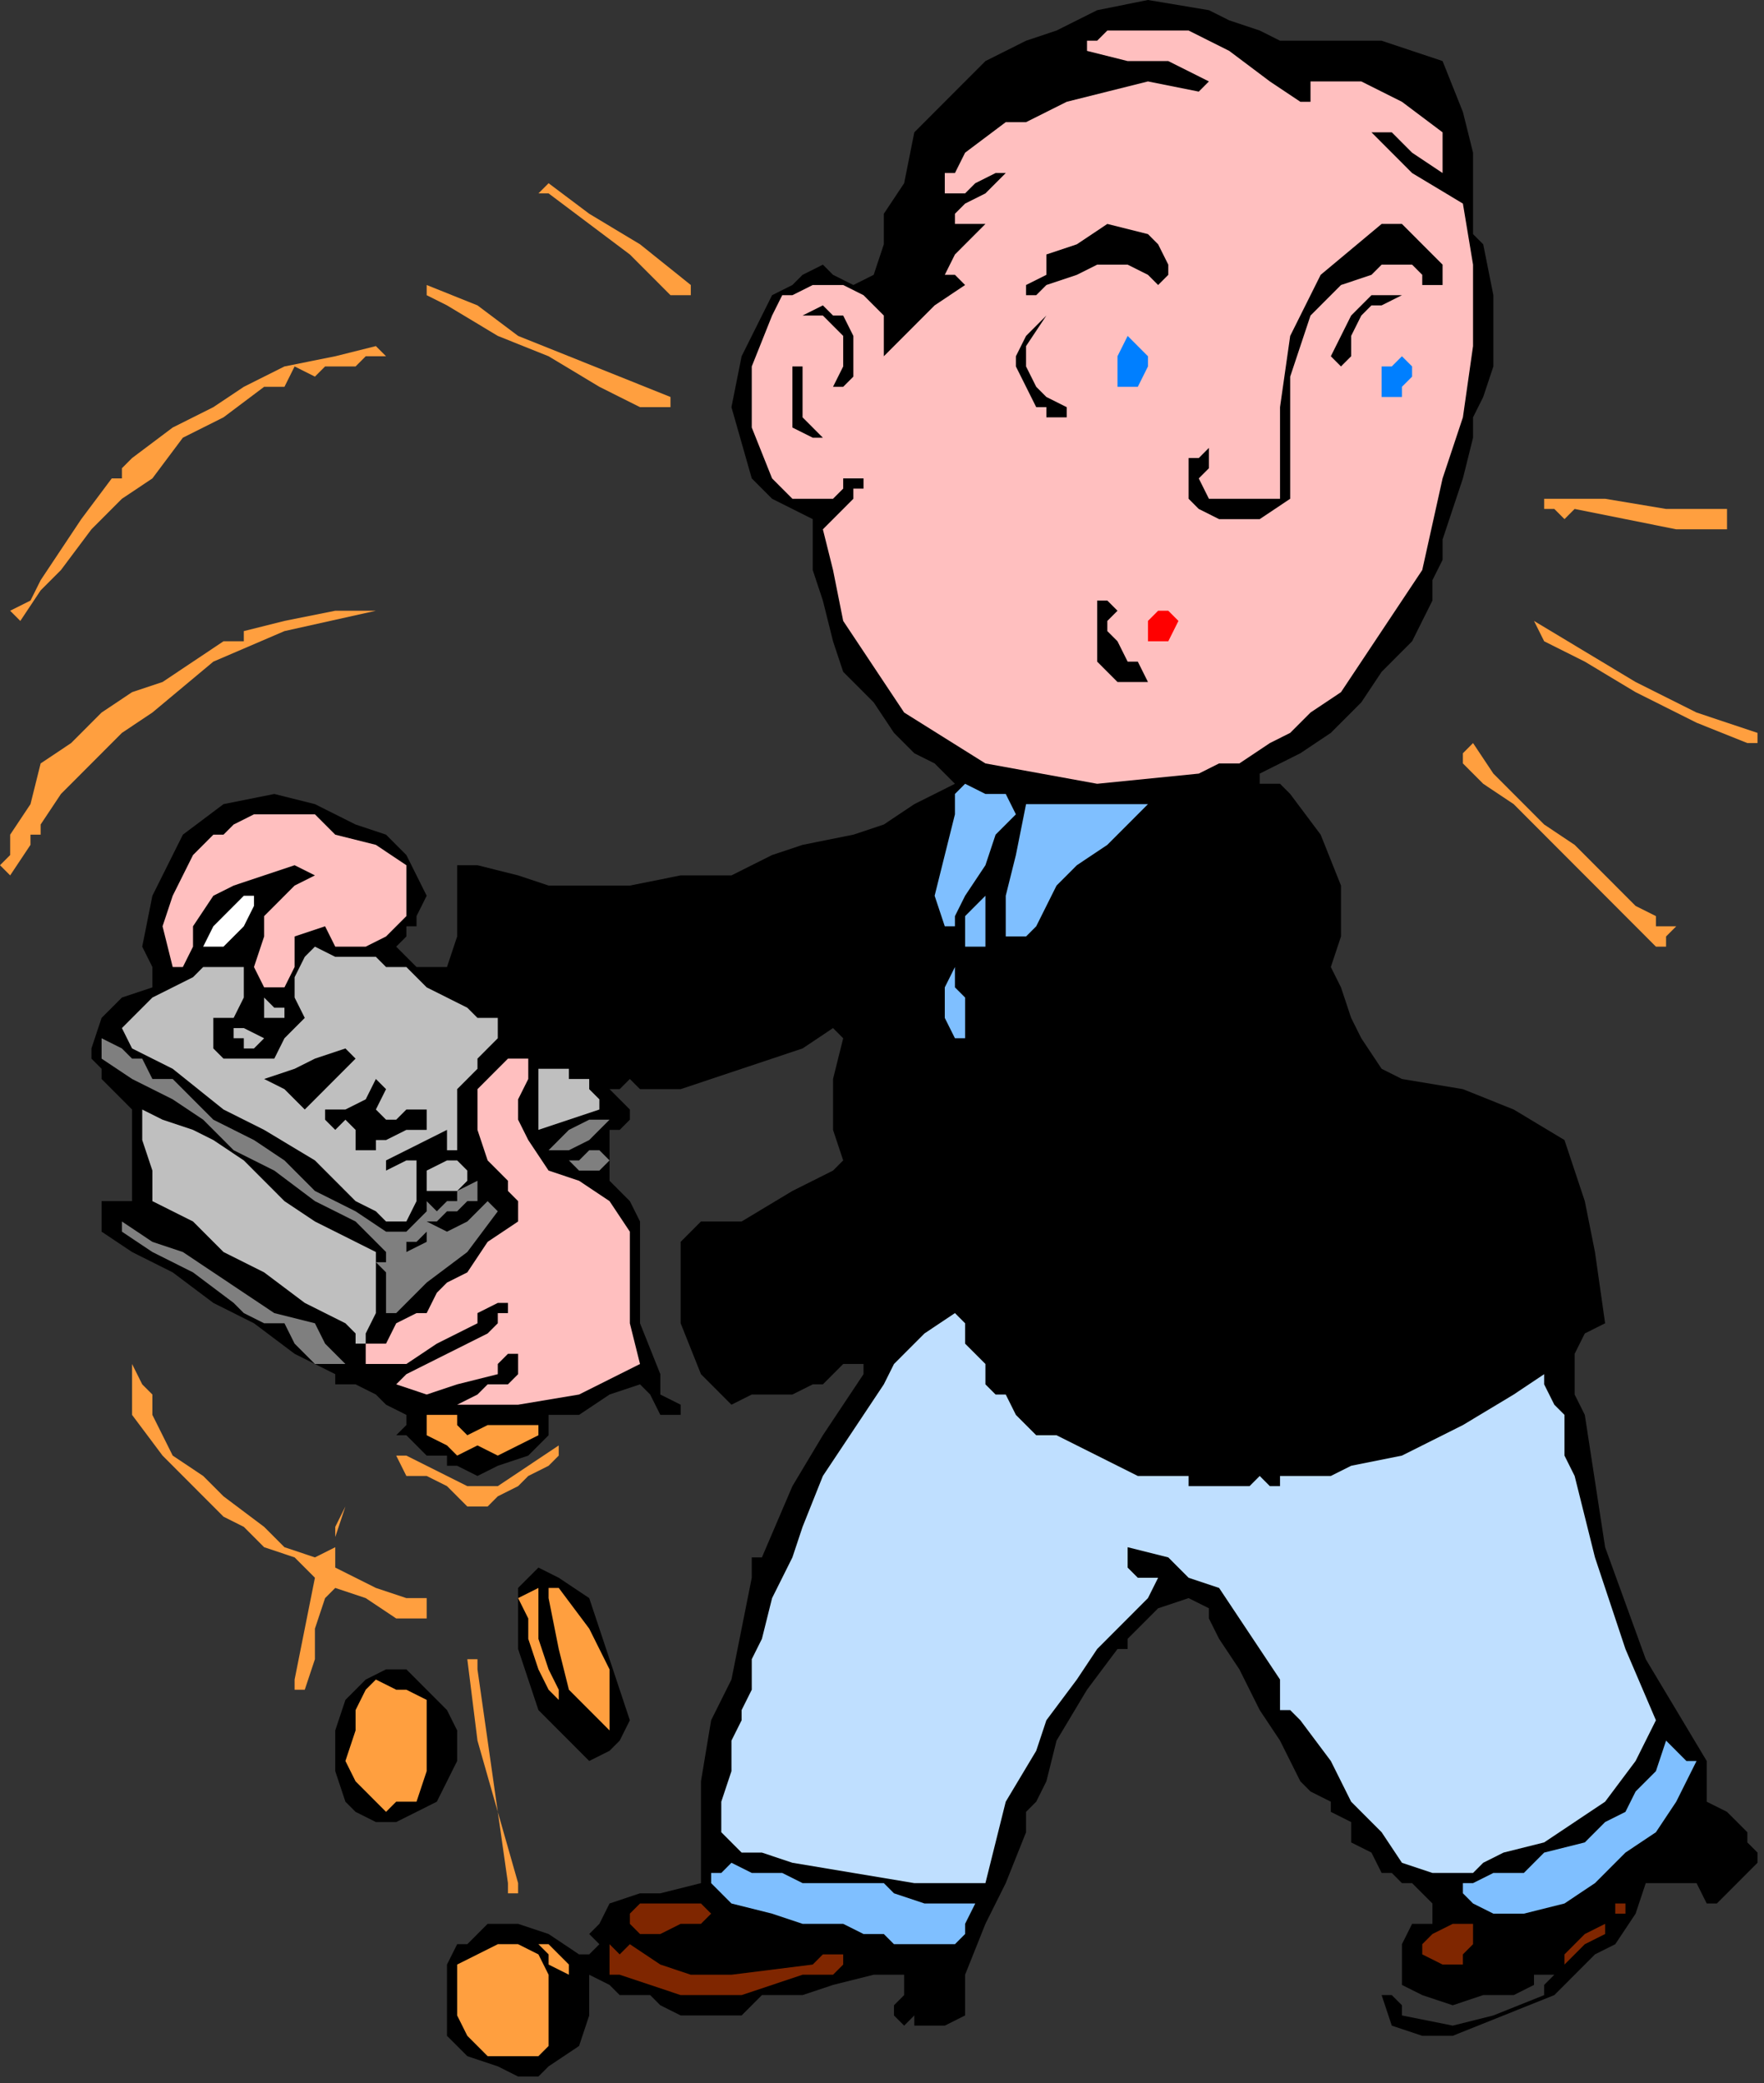 <?xml version="1.0" encoding="UTF-8" standalone="no"?>
<svg
   xmlns:dc="http://purl.org/dc/elements/1.1/"
   xmlns:cc="http://creativecommons.org/ns#"
   xmlns:rdf="http://www.w3.org/1999/02/22-rdf-syntax-ns#"
   xmlns:svg="http://www.w3.org/2000/svg"
   xmlns="http://www.w3.org/2000/svg"
   xmlns:sodipodi="http://sodipodi.sourceforge.net/DTD/sodipodi-0.dtd"
   xmlns:inkscape="http://www.inkscape.org/namespaces/inkscape"
   version="1.0"
   width="45.889mm"
   height="54.187mm"
   id="svg121"
   sodipodi:docname="PESSG057.WMF">
  <rect width="100%" height="100%" fill="#333333" stroke="none"/>
  <sodipodi:namedview
     pagecolor="#ffffff"
     bordercolor="#666666"
     borderopacity="1"
     objecttolerance="10"
     gridtolerance="10"
     guidetolerance="10"
     inkscape:pageopacity="0"
     inkscape:pageshadow="2"
     inkscape:window-width="640"
     inkscape:window-height="480"
     id="namedview123" />
  <defs
     id="defs3">
    <pattern
       id="WMFhbasepattern"
       patternUnits="userSpaceOnUse"
       width="6"
       height="6"
       x="0"
       y="0" />
  </defs>
  <path
     style="fill:#000000;fill-rule:evenodd;fill-opacity:1;stroke:none;"
     d="  M 125.854,4.003   L 130.849,4.003   L 135.843,4.003   L 141.836,6.005   L 141.836,6.005   L 143.834,11.009   L 144.832,15.012   L 144.832,20.016   L 144.832,20.016   L 144.832,22.017   L 144.832,23.018   L 145.831,24.019   L 145.831,24.019   L 146.83,29.023   L 146.83,33.026   L 146.83,36.028   L 146.83,36.028   L 145.831,39.031   L 144.832,41.032   L 144.832,43.034   L 144.832,43.034   L 143.834,47.037   L 142.835,50.039   L 141.836,53.042   L 141.836,53.042   L 141.836,55.043   L 140.837,57.045   L 140.837,59.046   L 140.837,59.046   L 138.839,63.049   L 135.843,66.052   L 133.845,69.054   L 133.845,69.054   L 130.849,72.056   L 127.852,74.058   L 123.857,76.06   L 123.857,76.06   L 123.857,77.06   L 125.854,77.06   L 126.853,78.061   L 126.853,78.061   L 129.85,82.064   L 131.847,87.068   L 131.847,92.072   L 131.847,92.072   L 130.849,95.075   L 131.847,97.076   L 132.846,100.078   L 132.846,100.078   L 133.845,102.08   L 135.843,105.082   L 137.84,106.083   L 137.84,106.083   L 143.834,107.084   L 148.828,109.085   L 153.822,112.088   L 153.822,112.088   L 155.82,118.093   L 156.819,123.096   L 157.817,130.102   L 157.817,130.102   L 155.82,131.103   L 154.821,133.104   L 154.821,134.105   L 154.821,134.105   L 154.821,136.107   L 154.821,137.107   L 155.82,139.109   L 155.82,139.109   L 157.817,152.119   L 161.813,163.128   L 167.806,173.136   L 167.806,173.136   L 167.806,177.139   L 169.803,178.14   L 171.801,180.141   L 171.801,180.141   L 171.801,181.142   L 172.8,182.143   L 172.8,183.144   L 172.8,183.144   L 168.805,187.147   L 167.806,187.147   L 166.807,185.145   L 166.807,185.145   L 166.807,185.145   L 164.809,185.145   L 162.812,185.145   L 161.813,185.145   L 161.813,185.145   L 160.814,188.147   L 158.816,191.15   L 156.819,192.151   L 156.819,192.151   L 152.823,196.154   L 147.829,198.155   L 142.835,200.157   L 142.835,200.157   L 139.838,200.157   L 136.842,199.156   L 135.843,196.154   L 135.843,196.154   L 135.843,196.154   L 135.843,196.154   L 136.842,196.154   L 136.842,196.154   L 136.842,196.154   L 137.84,197.155   L 137.84,198.155   L 137.84,198.155   L 142.835,199.156   L 146.83,198.155   L 151.824,196.154   L 151.824,196.154   L 151.824,195.153   L 152.823,194.152   L 152.823,194.152   L 152.823,194.152   L 150.825,194.152   L 150.825,195.153   L 148.828,196.154   L 148.828,196.154   L 145.831,196.154   L 142.835,197.155   L 139.838,196.154   L 139.838,196.154   L 137.84,195.153   L 137.84,194.152   L 137.84,192.151   L 137.84,192.151   L 137.84,191.15   L 138.839,189.148   L 140.837,189.148   L 140.837,189.148   L 140.837,187.147   L 139.838,186.146   L 138.839,185.145   L 138.839,185.145   L 137.84,185.145   L 136.842,184.144   L 135.843,184.144   L 135.843,184.144   L 134.844,182.143   L 132.846,181.142   L 132.846,179.14   L 132.846,179.14   L 130.849,178.14   L 130.849,177.139   L 128.851,176.138   L 128.851,176.138   L 127.852,175.137   L 126.853,173.136   L 125.854,171.134   L 125.854,171.134   L 123.857,168.132   L 121.859,164.129   L 119.861,161.126   L 119.861,161.126   L 118.862,159.125   L 118.862,158.124   L 116.865,157.123   L 116.865,157.123   L 113.868,158.124   L 112.869,159.125   L 110.872,161.126   L 110.872,161.126   L 110.872,162.127   L 109.873,162.127   L 109.873,162.127   L 109.873,162.127   L 106.876,166.13   L 103.88,171.134   L 102.881,175.137   L 102.881,175.137   L 101.882,177.139   L 100.883,178.14   L 100.883,180.141   L 100.883,180.141   L 98.886,185.145   L 96.888,189.148   L 94.89,194.152   L 94.89,194.152   L 94.89,196.154   L 94.89,198.155   L 92.892,199.156   L 92.892,199.156   L 91.894,199.156   L 90.895,199.156   L 89.896,199.156   L 89.896,199.156   L 89.896,198.155   L 88.897,199.156   L 87.898,198.155   L 87.898,198.155   L 87.898,197.155   L 88.897,196.154   L 88.897,194.152   L 88.897,194.152   L 85.901,194.152   L 81.905,195.153   L 78.909,196.154   L 78.909,196.154   L 77.91,196.154   L 77.91,196.154   L 76.911,196.154   L 76.911,196.154   L 74.913,196.154   L 73.914,197.155   L 72.916,198.155   L 72.916,198.155   L 69.919,198.155   L 66.923,198.155   L 64.925,197.155   L 64.925,197.155   L 63.926,196.154   L 62.927,196.154   L 61.928,196.154   L 61.928,196.154   L 60.929,196.154   L 59.931,195.153   L 57.933,194.152   L 57.933,194.152   L 57.933,198.155   L 56.934,201.158   L 53.938,203.159   L 53.938,203.159   L 52.939,204.16   L 50.941,204.16   L 48.943,203.159   L 48.943,203.159   L 45.947,202.158   L 43.949,200.157   L 43.949,196.154   L 43.949,196.154   L 43.949,194.152   L 43.949,193.151   L 44.948,191.15   L 44.948,191.15   L 45.947,191.15   L 46.946,190.149   L 47.945,189.148   L 47.945,189.148   L 50.941,189.148   L 53.938,190.149   L 56.934,192.151   L 56.934,192.151   L 57.933,192.151   L 57.933,192.151   L 58.932,191.15   L 58.932,191.15   L 57.933,190.149   L 58.932,189.148   L 59.931,187.147   L 59.931,187.147   L 62.927,186.146   L 64.925,186.146   L 68.92,185.145   L 68.92,185.145   L 68.92,185.145   L 68.92,180.141   L 68.92,175.137   L 69.919,169.133   L 69.919,169.133   L 71.917,165.129   L 72.916,160.125   L 73.914,155.122   L 73.914,155.122   L 73.914,155.122   L 73.914,153.12   L 74.913,153.12   L 74.913,153.12   L 77.91,146.115   L 80.906,141.111   L 84.902,135.106   L 84.902,135.106   L 84.902,135.106   L 84.902,134.105   L 84.902,134.105   L 84.902,134.105   L 82.904,134.105   L 80.906,136.107   L 79.908,136.107   L 79.908,136.107   L 77.91,137.107   L 73.914,137.107   L 71.917,138.108   L 71.917,138.108   L 68.92,135.106   L 66.923,130.102   L 66.923,125.098   L 66.923,125.098   L 66.923,123.096   L 66.923,122.096   L 68.92,120.094   L 68.92,120.094   L 72.916,120.094   L 77.91,117.092   L 81.905,115.09   L 81.905,115.09   L 82.904,114.089   L 81.905,111.087   L 81.905,106.083   L 82.904,102.08   L 82.904,102.08   L 81.905,101.079   L 78.909,103.081   L 75.912,104.082   L 72.916,105.082   L 72.916,105.082   L 69.919,106.083   L 66.923,107.084   L 62.927,107.084   L 62.927,107.084   L 61.928,106.083   L 60.929,107.084   L 59.931,107.084   L 59.931,107.084   L 60.929,108.085   L 61.928,109.085   L 61.928,110.086   L 61.928,110.086   L 60.929,111.087   L 59.931,111.087   L 59.931,112.088   L 59.931,112.088   L 59.931,116.091   L 61.928,118.093   L 62.927,120.094   L 62.927,122.096   L 62.927,122.096   L 62.927,126.099   L 62.927,130.102   L 64.925,135.106   L 64.925,135.106   L 64.925,137.107   L 66.923,138.108   L 66.923,139.109   L 66.923,139.109   L 64.925,139.109   L 63.926,137.107   L 62.927,136.107   L 62.927,136.107   L 59.931,137.107   L 56.934,139.109   L 53.938,139.109   L 53.938,139.109   L 53.938,140.11   L 53.938,141.111   L 53.938,141.111   L 53.938,141.111   L 51.94,143.112   L 48.943,144.113   L 46.946,145.114   L 46.946,145.114   L 44.948,144.113   L 43.949,144.113   L 43.949,143.112   L 43.949,143.112   L 41.951,143.112   L 39.954,141.111   L 38.955,141.111   L 38.955,141.111   L 39.954,140.11   L 39.954,139.109   L 39.954,139.109   L 39.954,139.109   L 37.956,138.108   L 36.957,137.107   L 34.96,136.107   L 34.96,136.107   L 34.96,136.107   L 32.962,136.107   L 32.962,135.106   L 32.962,135.106   L 28.966,133.104   L 24.971,130.102   L 20.976,128.1   L 16.98,125.098   L 12.985,123.096   L 9.988,121.095   L 9.988,121.095   L 9.988,120.094   L 9.988,119.093   L 9.988,118.093   L 9.988,118.093   L 11.986,118.093   L 12.985,118.093   L 12.985,117.092   L 12.985,117.092   L 12.985,113.089   L 12.985,109.085   L 9.988,106.083   L 9.988,106.083   L 9.988,105.082   L 8.99,104.082   L 8.99,103.081   L 8.99,103.081   L 9.988,100.078   L 11.986,98.077   L 14.983,97.076   L 14.983,97.076   L 14.983,95.075   L 14.983,95.075   L 13.984,93.073   L 13.984,93.073   L 14.983,88.069   L 17.979,82.064   L 21.975,79.062   L 21.975,79.062   L 26.969,78.061   L 30.964,79.062   L 34.96,81.064   L 37.956,82.064   L 37.956,82.064   L 39.954,84.066   L 40.953,86.067   L 41.951,88.069   L 41.951,88.069   L 40.953,90.071   L 40.953,91.071   L 39.954,91.071   L 39.954,91.071   L 39.954,92.072   L 38.955,93.073   L 39.954,94.074   L 39.954,94.074   L 40.953,95.075   L 41.951,95.075   L 43.949,95.075   L 43.949,95.075   L 44.948,92.072   L 44.948,89.07   L 44.948,85.067   L 44.948,85.067   L 45.947,85.067   L 46.946,85.067   L 46.946,85.067   L 46.946,85.067   L 50.941,86.067   L 53.938,87.068   L 57.933,87.068   L 57.933,87.068   L 61.928,87.068   L 66.923,86.067   L 71.917,86.067   L 71.917,86.067   L 75.912,84.066   L 78.909,83.065   L 83.903,82.064   L 83.903,82.064   L 86.899,81.064   L 89.896,79.062   L 93.891,77.06   L 93.891,77.06   L 91.894,75.059   L 89.896,74.058   L 87.898,72.056   L 87.898,72.056   L 85.901,69.054   L 82.904,66.052   L 81.905,63.049   L 80.906,59.046   L 79.908,56.044   L 79.908,51.04   L 79.908,51.04   L 77.91,50.039   L 75.912,49.038   L 73.914,47.037   L 73.914,47.037   L 71.917,40.031   L 72.916,35.027   L 75.912,29.023   L 75.912,29.023   L 77.91,28.022   L 78.909,27.021   L 80.906,26.02   L 80.906,26.02   L 81.905,27.021   L 83.903,28.022   L 85.901,27.021   L 85.901,27.021   L 86.899,24.019   L 86.899,21.016   L 88.897,18.014   L 88.897,18.014   L 89.896,13.01   L 92.892,10.008   L 96.888,6.005   L 96.888,6.005   L 98.886,5.004   L 100.883,4.003   L 103.88,3.002   L 103.88,3.002   L 107.875,1.001   L 112.869,0   L 118.862,1.001   L 118.862,1.001   L 120.86,2.002   L 123.857,3.002   L 125.854,4.003  z "
     id="path5" />
  <path
     style="fill:#ffbfbf;fill-rule:evenodd;fill-opacity:1;stroke:none;"
     d="  M 127.852,10.008   L 128.851,10.008   L 128.851,9.007   L 128.851,8.006   L 128.851,8.006   L 133.845,8.006   L 137.84,10.008   L 141.836,13.01   L 141.836,13.01   L 141.836,15.012   L 141.836,15.012   L 141.836,16.013   L 141.836,16.013   L 141.836,17.013   L 138.839,15.012   L 136.842,13.01   L 134.844,13.01   L 134.844,13.01   L 134.844,13.01   L 138.839,17.013   L 143.834,20.016   L 144.832,26.02   L 144.832,26.02   L 144.832,34.027   L 143.834,41.032   L 141.836,47.037   L 141.836,47.037   L 139.838,56.044   L 135.843,62.049   L 131.847,68.053   L 131.847,68.053   L 128.851,70.055   L 126.853,72.056   L 124.855,73.057   L 124.855,73.057   L 121.859,75.059   L 119.861,75.059   L 117.864,76.06   L 117.864,76.06   L 107.875,77.06   L 96.888,75.059   L 88.897,70.055   L 88.897,70.055   L 86.899,67.053   L 84.902,64.05   L 82.904,61.048   L 82.904,61.048   L 81.905,56.044   L 80.906,52.041   L 83.903,49.038   L 83.903,49.038   L 83.903,48.038   L 84.902,48.038   L 84.902,47.037   L 84.902,47.037   L 82.904,47.037   L 82.904,48.038   L 81.905,49.038   L 81.905,49.038   L 78.909,49.038   L 77.91,49.038   L 75.912,47.037   L 75.912,47.037   L 73.914,42.033   L 73.914,36.028   L 75.912,31.024   L 75.912,31.024   L 76.911,29.023   L 77.91,29.023   L 79.908,28.022   L 79.908,28.022   L 82.904,28.022   L 84.902,29.023   L 86.899,31.024   L 86.899,31.024   L 86.899,33.026   L 86.899,34.027   L 86.899,35.027   L 86.899,35.027   L 89.896,32.025   L 91.894,30.024   L 94.89,28.022   L 94.89,28.022   L 93.891,27.021   L 93.891,27.021   L 92.892,27.021   L 92.892,27.021   L 93.891,25.02   L 94.89,24.019   L 96.888,22.017   L 96.888,22.017   L 94.89,22.017   L 93.891,22.017   L 93.891,21.016   L 93.891,21.016   L 94.89,20.016   L 96.888,19.015   L 98.886,17.013   L 98.886,17.013   L 98.886,17.013   L 98.886,17.013   L 97.887,17.013   L 97.887,17.013   L 95.889,18.014   L 94.89,19.015   L 92.892,19.015   L 92.892,19.015   L 92.892,17.013   L 93.891,17.013   L 94.89,15.012   L 94.89,15.012   L 98.886,12.009   L 100.883,12.009   L 102.881,11.009   L 104.879,10.008   L 104.879,10.008   L 108.874,9.007   L 112.869,8.006   L 117.864,9.007   L 117.864,9.007   L 117.864,9.007   L 118.862,8.006   L 118.862,8.006   L 118.862,8.006   L 114.867,6.005   L 110.872,6.005   L 106.876,5.004   L 106.876,5.004   L 106.876,5.004   L 106.876,4.003   L 106.876,4.003   L 106.876,4.003   L 107.875,4.003   L 107.875,4.003   L 108.874,3.002   L 108.874,3.002   L 110.872,3.002   L 114.867,3.002   L 116.865,3.002   L 116.865,3.002   L 120.86,5.004   L 124.855,8.006   L 127.852,10.008  z "
     id="path7" />
  <path
     style="fill:#ff9f3f;fill-rule:evenodd;fill-opacity:1;stroke:none;"
     d="  M 67.921,28.022   L 67.921,28.022   L 67.921,29.023   L 67.921,29.023   L 67.921,29.023   L 66.923,29.023   L 65.924,29.023   L 64.925,28.022   L 64.925,28.022   L 61.928,25.02   L 57.933,22.017   L 53.938,19.015   L 53.938,19.015   L 52.939,19.015   L 52.939,19.015   L 53.938,18.014   L 53.938,18.014   L 57.933,21.016   L 62.927,24.019   L 67.921,28.022  z "
     id="path9" />
  <path
     style="fill:#000000;fill-rule:evenodd;fill-opacity:1;stroke:none;"
     d="  M 112.869,23.018   L 113.868,24.019   L 114.867,26.02   L 114.867,27.021   L 114.867,27.021   L 113.868,28.022   L 112.869,27.021   L 112.869,27.021   L 112.869,27.021   L 110.872,26.02   L 109.873,26.02   L 107.875,26.02   L 107.875,26.02   L 105.877,27.021   L 102.881,28.022   L 101.882,29.023   L 101.882,29.023   L 100.883,29.023   L 100.883,28.022   L 102.881,27.021   L 102.881,25.02   L 102.881,25.02   L 105.877,24.019   L 108.874,22.017   L 112.869,23.018   L 112.869,23.018   L 112.869,23.018  z "
     id="path11" />
  <path
     style="fill:#000000;fill-rule:evenodd;fill-opacity:1;stroke:none;"
     d="  M 140.837,25.02   L 141.836,26.02   L 141.836,27.021   L 141.836,28.022   L 141.836,28.022   L 141.836,28.022   L 141.836,28.022   L 140.837,28.022   L 140.837,28.022   L 139.838,28.022   L 139.838,27.021   L 138.839,26.02   L 138.839,26.02   L 136.842,26.02   L 135.843,26.02   L 134.844,27.021   L 134.844,27.021   L 131.847,28.022   L 130.849,29.023   L 128.851,31.024   L 128.851,31.024   L 126.853,37.029   L 126.853,43.034   L 126.853,49.038   L 126.853,49.038   L 123.857,51.04   L 119.861,51.04   L 117.864,50.039   L 117.864,50.039   L 116.865,49.038   L 116.865,48.038   L 116.865,47.037   L 116.865,47.037   L 116.865,45.035   L 117.864,45.035   L 118.862,44.035   L 118.862,44.035   L 118.862,46.036   L 117.864,47.037   L 118.862,49.038   L 118.862,49.038   L 120.86,49.038   L 121.859,49.038   L 123.857,49.038   L 123.857,49.038   L 124.855,49.038   L 124.855,49.038   L 125.854,49.038   L 125.854,49.038   L 125.854,46.036   L 125.854,43.034   L 125.854,40.031   L 125.854,40.031   L 126.853,33.026   L 129.85,27.021   L 135.843,22.017   L 135.843,22.017   L 137.84,22.017   L 138.839,23.018   L 139.838,24.019   L 139.838,24.019   L 140.837,25.02  z "
     id="path13" />
  <path
     style="fill:#ff9f3f;fill-rule:evenodd;fill-opacity:1;stroke:none;"
     d="  M 65.924,39.031   L 65.924,40.031   L 65.924,40.031   L 65.924,40.031   L 65.924,40.031   L 62.927,40.031   L 60.929,39.031   L 58.932,38.03   L 58.932,38.03   L 53.938,35.027   L 48.943,33.026   L 43.949,30.024   L 43.949,30.024   L 41.951,29.023   L 41.951,29.023   L 41.951,28.022   L 41.951,28.022   L 46.946,30.024   L 50.941,33.026   L 55.935,35.027   L 60.929,37.029   L 65.924,39.031  z "
     id="path15" />
  <path
     style="fill:#000000;fill-rule:evenodd;fill-opacity:1;stroke:none;"
     d="  M 105.877,29.023   L 105.877,29.023   L 104.879,29.023   L 103.88,29.023   L 103.88,29.023   L 102.881,31.024   L 100.883,34.027   L 100.883,36.028   L 100.883,36.028   L 101.882,38.03   L 102.881,39.031   L 104.879,40.031   L 104.879,40.031   L 104.879,41.032   L 103.88,41.032   L 103.88,41.032   L 103.88,41.032   L 102.881,41.032   L 102.881,40.031   L 101.882,40.031   L 101.882,40.031   L 100.883,38.03   L 99.884,36.028   L 99.884,35.027   L 99.884,35.027   L 100.883,33.026   L 102.881,31.024   L 103.88,29.023   L 103.88,29.023   L 104.879,29.023   L 105.877,29.023   L 105.877,29.023  z "
     id="path17" />
  <path
     style="fill:#000000;fill-rule:evenodd;fill-opacity:1;stroke:none;"
     d="  M 137.84,29.023   L 135.843,30.024   L 134.844,30.024   L 133.845,31.024   L 133.845,31.024   L 132.846,33.026   L 132.846,35.027   L 131.847,36.028   L 131.847,36.028   L 130.849,35.027   L 131.847,33.026   L 132.846,31.024   L 132.846,31.024   L 133.845,30.024   L 134.844,29.023   L 135.843,29.023   L 135.843,29.023   L 136.842,29.023   L 136.842,29.023   L 137.84,29.023  z "
     id="path19" />
  <path
     style="fill:#000000;fill-rule:evenodd;fill-opacity:1;stroke:none;"
     d="  M 83.903,33.026   L 83.903,35.027   L 83.903,36.028   L 83.903,37.029   L 83.903,37.029   L 82.904,38.03   L 82.904,38.03   L 81.905,38.03   L 81.905,38.03   L 82.904,36.028   L 82.904,35.027   L 82.904,33.026   L 82.904,33.026   L 81.905,32.025   L 80.906,31.024   L 78.909,31.024   L 78.909,31.024   L 77.91,31.024   L 77.91,31.024   L 78.909,31.024   L 80.906,30.024   L 80.906,30.024   L 81.905,31.024   L 82.904,31.024   L 83.903,33.026  z "
     id="path21" />
  <path
     style="fill:#007fff;fill-rule:evenodd;fill-opacity:1;stroke:none;"
     d="  M 112.869,35.027   L 112.869,36.028   L 111.871,38.03   L 110.872,38.03   L 110.872,38.03   L 109.873,38.03   L 109.873,38.03   L 109.873,37.029   L 109.873,37.029   L 109.873,36.028   L 109.873,35.027   L 110.872,33.026   L 110.872,33.026   L 111.871,34.027   L 112.869,35.027   L 112.869,35.027  z "
     id="path23" />
  <path
     style="fill:#ff9f3f;fill-rule:evenodd;fill-opacity:1;stroke:none;"
     d="  M 37.956,35.027   L 37.956,35.027   L 36.957,35.027   L 35.958,35.027   L 35.958,35.027   L 34.96,36.028   L 33.961,36.028   L 32.962,36.028   L 32.962,36.028   L 31.963,36.028   L 30.964,37.029   L 28.966,36.028   L 28.966,36.028   L 27.968,38.03   L 26.969,38.03   L 25.97,38.03   L 25.97,38.03   L 21.975,41.032   L 17.979,43.034   L 14.983,47.037   L 11.986,49.038   L 11.986,49.038   L 8.99,52.041   L 5.993,56.044   L 3.995,58.045   L 1.998,61.048   L 1.998,61.048   L 0.999,60.047   L 2.997,59.046   L 3.995,57.045   L 3.995,57.045   L 5.993,54.042   L 7.991,51.04   L 10.987,47.037   L 10.987,47.037   L 11.986,47.037   L 11.986,46.036   L 12.985,45.035   L 12.985,45.035   L 16.98,42.033   L 20.976,40.031   L 23.972,38.03   L 27.968,36.028   L 32.962,35.027   L 36.957,34.027   L 36.957,34.027   L 37.956,35.027  z "
     id="path25" />
  <path
     style="fill:#007fff;fill-rule:evenodd;fill-opacity:1;stroke:none;"
     d="  M 138.839,37.029   L 137.84,38.03   L 137.84,39.031   L 136.842,39.031   L 136.842,39.031   L 135.843,39.031   L 135.843,38.03   L 135.843,38.03   L 135.843,38.03   L 135.843,36.028   L 136.842,36.028   L 137.84,35.027   L 137.84,35.027   L 137.84,35.027   L 138.839,36.028   L 138.839,37.029  z "
     id="path27" />
  <path
     style="fill:#000000;fill-rule:evenodd;fill-opacity:1;stroke:none;"
     d="  M 78.909,36.028   L 78.909,39.031   L 78.909,41.032   L 80.906,43.034   L 80.906,43.034   L 79.908,43.034   L 79.908,43.034   L 79.908,43.034   L 79.908,43.034   L 77.91,42.033   L 77.91,40.031   L 77.91,37.029   L 77.91,37.029   L 77.91,37.029   L 77.91,36.028   L 78.909,36.028  z "
     id="path29" />
  <path
     style="fill:#ff9f3f;fill-rule:evenodd;fill-opacity:1;stroke:none;"
     d="  M 169.803,50.039   L 169.803,51.04   L 169.803,51.04   L 169.803,52.041   L 169.803,52.041   L 164.809,52.041   L 159.815,51.04   L 154.821,50.039   L 154.821,50.039   L 153.822,51.04   L 152.823,50.039   L 151.824,50.039   L 151.824,50.039   L 151.824,50.039   L 151.824,49.038   L 151.824,49.038   L 151.824,49.038   L 157.817,49.038   L 163.81,50.039   L 169.803,50.039  z "
     id="path31" />
  <path
     style="fill:#000000;fill-rule:evenodd;fill-opacity:1;stroke:none;"
     d="  M 109.873,60.047   L 108.874,61.048   L 108.874,62.049   L 109.873,63.049   L 109.873,63.049   L 110.872,65.051   L 111.871,65.051   L 112.869,67.053   L 112.869,67.053   L 111.871,67.053   L 110.872,67.053   L 109.873,67.053   L 109.873,67.053   L 107.875,65.051   L 107.875,63.049   L 107.875,60.047   L 107.875,60.047   L 107.875,59.046   L 108.874,59.046   L 109.873,60.047  z "
     id="path33" />
  <path
     style="fill:#ff9f3f;fill-rule:evenodd;fill-opacity:1;stroke:none;"
     d="  M 36.957,60.047   L 27.968,62.049   L 20.976,65.051   L 14.983,70.055   L 14.983,70.055   L 11.986,72.056   L 8.99,75.059   L 5.993,78.061   L 3.995,81.064   L 3.995,81.064   L 3.995,82.064   L 2.997,82.064   L 2.997,83.065   L 2.997,83.065   L 0.999,86.067   L 0,85.067   L 0.999,84.066   L 0.999,82.064   L 0.999,82.064   L 2.997,79.062   L 3.995,75.059   L 6.992,73.057   L 9.988,70.055   L 12.985,68.053   L 15.982,67.053   L 18.978,65.051   L 21.975,63.049   L 21.975,63.049   L 22.973,63.049   L 23.972,63.049   L 23.972,62.049   L 23.972,62.049   L 27.968,61.048   L 32.962,60.047   L 36.957,60.047   L 36.957,60.047   L 36.957,60.047  z "
     id="path35" />
  <path
     style="fill:#ff0000;fill-rule:evenodd;fill-opacity:1;stroke:none;"
     d="  M 115.866,61.048   L 114.867,63.049   L 114.867,63.049   L 113.868,63.049   L 113.868,63.049   L 112.869,63.049   L 112.869,63.049   L 112.869,62.049   L 112.869,62.049   L 112.869,61.048   L 112.869,61.048   L 113.868,60.047   L 113.868,60.047   L 114.867,60.047   L 115.866,61.048   L 115.866,61.048  z "
     id="path37" />
  <path
     style="fill:#ff9f3f;fill-rule:evenodd;fill-opacity:1;stroke:none;"
     d="  M 172.8,72.056   L 172.8,73.057   L 171.801,73.057   L 171.801,73.057   L 171.801,73.057   L 166.807,71.056   L 160.814,68.053   L 155.82,65.051   L 155.82,65.051   L 153.822,64.05   L 151.824,63.049   L 150.825,61.048   L 150.825,61.048   L 150.825,61.048   L 155.82,64.05   L 160.814,67.053   L 166.807,70.055   L 172.8,72.056  z "
     id="path39" />
  <path
     style="fill:#ff9f3f;fill-rule:evenodd;fill-opacity:1;stroke:none;"
     d="  M 157.817,86.067   L 159.815,88.069   L 160.814,89.07   L 162.812,90.071   L 162.812,90.071   L 162.812,91.071   L 163.81,91.071   L 164.809,91.071   L 164.809,91.071   L 163.81,92.072   L 163.81,93.073   L 162.812,93.073   L 162.812,93.073   L 159.815,90.071   L 156.819,87.068   L 153.822,84.066   L 150.825,81.064   L 150.825,81.064   L 150.825,81.064   L 148.828,79.062   L 145.831,77.06   L 143.834,75.059   L 143.834,75.059   L 143.834,74.058   L 143.834,74.058   L 144.832,73.057   L 144.832,73.057   L 146.83,76.06   L 149.827,79.062   L 151.824,81.064   L 154.821,83.065   L 157.817,86.067  z "
     id="path41" />
  <path
     style="fill:#7fbfff;fill-rule:evenodd;fill-opacity:1;stroke:none;"
     d="  M 99.884,80.063   L 97.887,82.064   L 96.888,85.067   L 94.89,88.069   L 94.89,88.069   L 94.89,88.069   L 93.891,90.071   L 93.891,91.071   L 92.892,91.071   L 92.892,91.071   L 91.894,88.069   L 92.892,84.066   L 93.891,80.063   L 93.891,80.063   L 93.891,79.062   L 93.891,78.061   L 94.89,77.06   L 94.89,77.06   L 96.888,78.061   L 98.886,78.061   L 99.884,80.063  z "
     id="path43" />
  <path
     style="fill:#7fbfff;fill-rule:evenodd;fill-opacity:1;stroke:none;"
     d="  M 112.869,79.062   L 110.872,81.064   L 109.873,82.064   L 108.874,83.065   L 108.874,83.065   L 105.877,85.067   L 103.88,87.068   L 102.881,89.07   L 102.881,89.07   L 101.882,91.071   L 100.883,92.072   L 98.886,92.072   L 98.886,92.072   L 98.886,92.072   L 98.886,88.069   L 99.884,84.066   L 100.883,79.062   L 100.883,79.062   L 101.882,79.062   L 102.881,79.062   L 103.88,79.062   L 103.88,79.062   L 104.879,79.062   L 106.876,79.062   L 108.874,79.062   L 108.874,79.062   L 109.873,79.062   L 110.872,79.062   L 112.869,79.062  z "
     id="path45" />
  <path
     style="fill:#ffbfbf;fill-rule:evenodd;fill-opacity:1;stroke:none;"
     d="  M 39.954,85.067   L 39.954,87.068   L 39.954,88.069   L 39.954,90.071   L 39.954,90.071   L 37.956,92.072   L 35.958,93.073   L 32.962,93.073   L 31.963,91.071   L 31.963,91.071   L 28.966,92.072   L 28.966,95.075   L 27.968,97.076   L 25.97,97.076   L 25.97,97.076   L 24.971,95.075   L 25.97,92.072   L 25.97,90.071   L 25.97,90.071   L 27.968,88.069   L 28.966,87.068   L 30.964,86.067   L 30.964,86.067   L 28.966,85.067   L 25.97,86.067   L 22.973,87.068   L 20.976,88.069   L 20.976,88.069   L 18.978,91.071   L 18.978,93.073   L 17.979,95.075   L 17.979,95.075   L 16.98,95.075   L 16.98,95.075   L 16.98,95.075   L 16.98,95.075   L 15.982,91.071   L 16.98,88.069   L 18.978,84.066   L 18.978,84.066   L 20.976,82.064   L 21.975,82.064   L 22.973,81.064   L 22.973,81.064   L 24.971,80.063   L 27.968,80.063   L 30.964,80.063   L 30.964,80.063   L 32.962,82.064   L 36.957,83.065   L 39.954,85.067  z "
     id="path47" />
  <path
     style="fill:#ffffff;fill-rule:evenodd;fill-opacity:1;stroke:none;"
     d="  M 24.971,89.07   L 23.972,91.071   L 21.975,93.073   L 20.976,93.073   L 20.976,93.073   L 20.976,93.073   L 19.977,93.073   L 19.977,93.073   L 19.977,93.073   L 20.976,91.071   L 21.975,90.071   L 23.972,88.069   L 23.972,88.069   L 23.972,88.069   L 24.971,88.069   L 24.971,89.07  z "
     id="path49" />
  <path
     style="fill:#7fbfff;fill-rule:evenodd;fill-opacity:1;stroke:none;"
     d="  M 96.888,93.073   L 96.888,93.073   L 94.89,93.073   L 94.89,92.072   L 94.89,92.072   L 94.89,91.071   L 94.89,90.071   L 96.888,88.069   L 96.888,88.069   L 96.888,90.071   L 96.888,91.071   L 96.888,93.073  z "
     id="path51" />
  <path
     style="fill:#bfbfbf;fill-rule:evenodd;fill-opacity:1;stroke:none;"
     d="  M 39.954,95.075   L 41.951,97.076   L 43.949,98.077   L 45.947,99.078   L 45.947,99.078   L 46.946,100.078   L 47.945,100.078   L 48.943,100.078   L 48.943,100.078   L 48.943,102.08   L 46.946,104.082   L 46.946,105.082   L 46.946,105.082   L 44.948,107.084   L 44.948,111.087   L 44.948,113.089   L 44.948,113.089   L 44.948,113.089   L 44.948,113.089   L 44.948,113.089   L 44.948,113.089   L 43.949,113.089   L 43.949,112.088   L 43.949,111.087   L 43.949,111.087   L 41.951,112.088   L 39.954,113.089   L 37.956,114.089   L 37.956,114.089   L 37.956,115.09   L 39.954,114.089   L 40.953,114.089   L 40.953,114.089   L 40.953,116.091   L 40.953,118.093   L 39.954,120.094   L 39.954,120.094   L 37.956,120.094   L 36.957,119.093   L 34.96,118.093   L 34.96,118.093   L 30.964,114.089   L 25.97,111.087   L 21.975,109.085   L 16.98,105.082   L 16.98,105.082   L 14.983,104.082   L 12.985,103.081   L 11.986,101.079   L 11.986,101.079   L 12.985,100.078   L 14.983,98.077   L 16.98,97.076   L 16.98,97.076   L 18.978,96.075   L 19.977,95.075   L 20.976,95.075   L 20.976,95.075   L 21.975,95.075   L 22.973,95.075   L 23.972,95.075   L 23.972,95.075   L 23.972,97.076   L 23.972,98.077   L 23.972,98.077   L 23.972,98.077   L 22.973,100.078   L 20.976,100.078   L 20.976,102.08   L 20.976,102.08   L 20.976,103.081   L 21.975,104.082   L 23.972,104.082   L 23.972,104.082   L 24.971,104.082   L 26.969,104.082   L 27.968,102.08   L 27.968,102.08   L 27.968,102.08   L 28.966,101.079   L 29.965,100.078   L 29.965,100.078   L 28.966,98.077   L 28.966,96.075   L 29.965,94.074   L 29.965,94.074   L 30.964,93.073   L 32.962,94.074   L 35.958,94.074   L 35.958,94.074   L 36.957,94.074   L 37.956,95.075   L 39.954,95.075  z "
     id="path53" />
  <path
     style="fill:#7fbfff;fill-rule:evenodd;fill-opacity:1;stroke:none;"
     d="  M 94.89,99.078   L 94.89,100.078   L 94.89,100.078   L 94.89,101.079   L 94.89,101.079   L 94.89,102.08   L 93.891,102.08   L 93.891,102.08   L 93.891,102.08   L 92.892,100.078   L 92.892,97.076   L 93.891,95.075   L 93.891,95.075   L 93.891,97.076   L 94.89,98.077   L 94.89,99.078  z "
     id="path55" />
  <path
     style="fill:#bfbfbf;fill-rule:evenodd;fill-opacity:1;stroke:none;"
     d="  M 27.968,100.078   L 27.968,100.078   L 27.968,100.078   L 27.968,100.078   L 27.968,100.078   L 25.97,100.078   L 25.97,100.078   L 25.97,98.077   L 25.97,98.077   L 26.969,99.078   L 27.968,99.078   L 27.968,100.078  z "
     id="path57" />
  <path
     style="fill:#bfbfbf;fill-rule:evenodd;fill-opacity:1;stroke:none;"
     d="  M 25.97,102.08   L 24.971,103.081   L 23.972,103.081   L 23.972,102.08   L 23.972,102.08   L 22.973,102.08   L 22.973,102.08   L 22.973,102.08   L 22.973,102.08   L 22.973,101.079   L 23.972,101.079   L 25.97,102.08  z "
     id="path59" />
  <path
     style="fill:#7f7f7f;fill-rule:evenodd;fill-opacity:1;stroke:none;"
     d="  M 13.984,104.082   L 14.983,106.083   L 16.98,106.083   L 17.979,107.084   L 17.979,107.084   L 20.976,110.086   L 24.971,112.088   L 27.968,114.089   L 30.964,117.092   L 34.96,119.093   L 37.956,121.095   L 37.956,121.095   L 39.954,121.095   L 40.953,120.094   L 41.951,119.093   L 41.951,119.093   L 41.951,118.093   L 42.95,119.093   L 43.949,118.093   L 44.948,118.093   L 44.948,118.093   L 44.948,117.092   L 46.946,116.091   L 46.946,117.092   L 46.946,117.092   L 46.946,118.093   L 45.947,118.093   L 44.948,119.093   L 44.948,119.093   L 43.949,119.093   L 42.95,120.094   L 41.951,120.094   L 41.951,120.094   L 43.949,121.095   L 45.947,120.094   L 47.945,118.093   L 47.945,118.093   L 47.945,118.093   L 48.943,119.093   L 48.943,119.093   L 48.943,119.093   L 45.947,123.096   L 41.951,126.099   L 38.955,129.101   L 38.955,129.101   L 38.955,129.101   L 37.956,129.101   L 37.956,129.101   L 37.956,129.101   L 37.956,129.101   L 37.956,127.1   L 37.956,126.099   L 37.956,125.098   L 37.956,125.098   L 36.957,124.097   L 37.956,124.097   L 37.956,124.097   L 37.956,123.096   L 37.956,123.096   L 34.96,120.094   L 30.964,118.093   L 26.969,115.09   L 22.973,113.089   L 19.977,110.086   L 19.977,110.086   L 16.98,108.085   L 12.985,106.083   L 9.988,104.082   L 9.988,104.082   L 9.988,102.08   L 11.986,103.081   L 12.985,104.082   L 13.984,104.082  z "
     id="path61" />
  <path
     style="fill:#000000;fill-rule:evenodd;fill-opacity:1;stroke:none;"
     d="  M 34.96,104.082   L 32.962,106.083   L 30.964,108.085   L 29.965,109.085   L 29.965,109.085   L 28.966,108.085   L 27.968,107.084   L 25.97,106.083   L 25.97,106.083   L 25.97,106.083   L 28.966,105.082   L 30.964,104.082   L 33.961,103.081   L 33.961,103.081   L 34.96,104.082  z "
     id="path63" />
  <path
     style="fill:#ffbfbf;fill-rule:evenodd;fill-opacity:1;stroke:none;"
     d="  M 35.958,132.104   L 35.958,132.104   L 36.957,132.104   L 36.957,132.104   L 36.957,132.104   L 37.956,132.104   L 38.955,130.102   L 40.953,129.101   L 40.953,129.101   L 41.951,129.101   L 42.95,127.1   L 43.949,126.099   L 43.949,126.099   L 45.947,125.098   L 47.945,122.096   L 50.941,120.094   L 50.941,120.094   L 50.941,118.093   L 49.942,117.092   L 49.942,116.091   L 49.942,116.091   L 47.945,114.089   L 46.946,111.087   L 46.946,107.084   L 46.946,107.084   L 47.945,106.083   L 48.943,105.082   L 49.942,104.082   L 49.942,104.082   L 50.941,104.082   L 51.94,104.082   L 51.94,106.083   L 51.94,106.083   L 50.941,108.085   L 50.941,110.086   L 51.94,112.088   L 51.94,112.088   L 53.938,115.09   L 56.934,116.091   L 59.931,118.093   L 61.928,121.095   L 61.928,121.095   L 61.928,125.098   L 61.928,130.102   L 62.927,134.105   L 62.927,134.105   L 56.934,137.107   L 50.941,138.108   L 44.948,138.108   L 44.948,138.108   L 46.946,137.107   L 47.945,136.107   L 49.942,136.107   L 49.942,136.107   L 50.941,135.106   L 50.941,134.105   L 50.941,133.104   L 50.941,133.104   L 49.942,133.104   L 48.943,134.105   L 48.943,135.106   L 48.943,135.106   L 44.948,136.107   L 41.951,137.107   L 38.955,136.107   L 38.955,136.107   L 39.954,135.106   L 41.951,134.105   L 43.949,133.104   L 43.949,133.104   L 45.947,132.104   L 47.945,131.103   L 48.943,130.102   L 48.943,130.102   L 48.943,129.101   L 49.942,129.101   L 49.942,128.1   L 49.942,128.1   L 48.943,128.1   L 46.946,129.101   L 46.946,130.102   L 46.946,130.102   L 42.95,132.104   L 39.954,134.105   L 35.958,134.105   L 35.958,134.105   L 35.958,134.105   L 35.958,133.104   L 35.958,133.104   L 35.958,133.104   L 35.958,132.104  z "
     id="path65" />
  <path
     style="fill:#bfbfbf;fill-rule:evenodd;fill-opacity:1;stroke:none;"
     d="  M 34.96,132.104   L 34.96,132.104   L 34.96,131.103   L 33.961,130.102   L 33.961,130.102   L 29.965,128.1   L 25.97,125.098   L 21.975,123.096   L 18.978,120.094   L 14.983,118.093   L 14.983,118.093   L 14.983,115.09   L 13.984,112.088   L 13.984,109.085   L 13.984,109.085   L 15.982,110.086   L 18.978,111.087   L 20.976,112.088   L 20.976,112.088   L 23.972,114.089   L 27.968,118.093   L 30.964,120.094   L 34.96,122.096   L 34.96,122.096   L 36.957,123.096   L 36.957,127.1   L 36.957,129.101   L 35.958,131.103   L 35.958,131.103   L 35.958,132.104   L 35.958,132.104   L 35.958,132.104   L 35.958,132.104   L 34.96,132.104  z "
     id="path67" />
  <path
     style="fill:#bfbfbf;fill-rule:evenodd;fill-opacity:1;stroke:none;"
     d="  M 57.933,106.083   L 57.933,107.084   L 58.932,108.085   L 58.932,109.085   L 58.932,109.085   L 52.939,111.087   L 52.939,109.085   L 52.939,107.084   L 52.939,105.082   L 52.939,105.082   L 53.938,105.082   L 53.938,105.082   L 55.935,105.082   L 55.935,105.082   L 55.935,106.083   L 56.934,106.083   L 57.933,106.083  z "
     id="path69" />
  <path
     style="fill:#000000;fill-rule:evenodd;fill-opacity:1;stroke:none;"
     d="  M 37.956,110.086   L 38.955,110.086   L 39.954,109.085   L 41.951,109.085   L 41.951,109.085   L 41.951,110.086   L 41.951,111.087   L 40.953,111.087   L 40.953,111.087   L 39.954,111.087   L 37.956,112.088   L 36.957,112.088   L 36.957,112.088   L 36.957,113.089   L 35.958,113.089   L 34.96,113.089   L 34.96,113.089   L 34.96,112.088   L 34.96,111.087   L 33.961,110.086   L 33.961,110.086   L 32.962,111.087   L 32.962,111.087   L 32.962,111.087   L 32.962,111.087   L 31.963,110.086   L 31.963,110.086   L 31.963,109.085   L 31.963,109.085   L 33.961,109.085   L 35.958,108.085   L 36.957,106.083   L 36.957,106.083   L 37.956,107.084   L 36.957,109.085   L 37.956,110.086  z "
     id="path71" />
  <path
     style="fill:#7f7f7f;fill-rule:evenodd;fill-opacity:1;stroke:none;"
     d="  M 59.931,110.086   L 58.932,111.087   L 57.933,112.088   L 55.935,113.089   L 55.935,113.089   L 55.935,113.089   L 54.936,113.089   L 53.938,113.089   L 53.938,113.089   L 53.938,113.089   L 53.938,113.089   L 54.936,112.088   L 54.936,112.088   L 55.935,111.087   L 57.933,110.086   L 59.931,110.086  z "
     id="path73" />
  <path
     style="fill:#7f7f7f;fill-rule:evenodd;fill-opacity:1;stroke:none;"
     d="  M 59.931,114.089   L 58.932,115.09   L 57.933,115.09   L 57.933,115.09   L 57.933,115.09   L 56.934,115.09   L 55.935,114.089   L 56.934,114.089   L 56.934,114.089   L 57.933,113.089   L 58.932,113.089   L 59.931,114.089  z "
     id="path75" />
  <path
     style="fill:#bfbfbf;fill-rule:evenodd;fill-opacity:1;stroke:none;"
     d="  M 45.947,116.091   L 44.948,117.092   L 43.949,117.092   L 41.951,117.092   L 41.951,117.092   L 41.951,116.091   L 41.951,115.09   L 43.949,114.089   L 43.949,114.089   L 44.948,114.089   L 45.947,115.09   L 45.947,116.091  z "
     id="path77" />
  <path
     style="fill:#7f7f7f;fill-rule:evenodd;fill-opacity:1;stroke:none;"
     d="  M 20.976,125.098   L 23.972,127.1   L 26.969,129.101   L 30.964,130.102   L 30.964,130.102   L 31.963,132.104   L 32.962,133.104   L 33.961,134.105   L 33.961,134.105   L 30.964,134.105   L 28.966,132.104   L 27.968,130.102   L 27.968,130.102   L 25.97,130.102   L 23.972,129.101   L 22.973,128.1   L 22.973,128.1   L 18.978,125.098   L 14.983,123.096   L 11.986,121.095   L 11.986,121.095   L 11.986,120.094   L 14.983,122.096   L 17.979,123.096   L 20.976,125.098  z "
     id="path79" />
  <path
     style="fill:#000000;fill-rule:evenodd;fill-opacity:1;stroke:none;"
     d="  M 41.951,121.095   L 41.951,122.096   L 39.954,123.096   L 39.954,123.096   L 39.954,123.096   L 39.954,123.096   L 39.954,123.096   L 39.954,122.096   L 39.954,122.096   L 39.954,122.096   L 40.953,122.096   L 41.951,121.095  z "
     id="path81" />
  <path
     style="fill:#bfdfff;fill-rule:evenodd;fill-opacity:1;stroke:none;"
     d="  M 96.888,134.105   L 96.888,136.107   L 97.887,137.107   L 98.886,137.107   L 98.886,137.107   L 99.884,139.109   L 101.882,141.111   L 103.88,141.111   L 103.88,141.111   L 107.875,143.112   L 111.871,145.114   L 116.865,145.114   L 116.865,145.114   L 116.865,146.115   L 118.862,146.115   L 119.861,146.115   L 119.861,146.115   L 120.86,146.115   L 122.858,146.115   L 123.857,145.114   L 123.857,145.114   L 124.855,146.115   L 125.854,146.115   L 125.854,145.114   L 125.854,145.114   L 126.853,145.114   L 128.851,145.114   L 130.849,145.114   L 132.846,144.113   L 132.846,144.113   L 137.84,143.112   L 143.834,140.11   L 148.828,137.107   L 148.828,137.107   L 151.824,135.106   L 151.824,136.107   L 152.823,138.108   L 153.822,139.109   L 153.822,139.109   L 153.822,141.111   L 153.822,143.112   L 154.821,145.114   L 154.821,145.114   L 156.819,153.12   L 159.815,162.127   L 162.812,169.133   L 162.812,169.133   L 160.814,173.136   L 157.817,177.139   L 154.821,179.14   L 151.824,181.142   L 147.829,182.143   L 147.829,182.143   L 145.831,183.144   L 144.832,184.144   L 143.834,184.144   L 143.834,184.144   L 143.834,184.144   L 143.834,184.144   L 143.834,184.144   L 143.834,184.144   L 140.837,184.144   L 137.84,183.144   L 135.843,180.141   L 135.843,180.141   L 135.843,180.141   L 132.846,177.139   L 130.849,173.136   L 127.852,169.133   L 127.852,169.133   L 127.852,169.133   L 126.853,168.132   L 125.854,168.132   L 125.854,168.132   L 125.854,167.131   L 125.854,166.13   L 125.854,165.129   L 125.854,165.129   L 123.857,162.127   L 121.859,159.125   L 119.861,156.122   L 119.861,156.122   L 116.865,155.122   L 114.867,153.12   L 110.872,152.119   L 110.872,152.119   L 110.872,153.12   L 110.872,153.12   L 110.872,153.12   L 110.872,153.12   L 110.872,154.121   L 110.872,154.121   L 111.871,155.122   L 111.871,155.122   L 112.869,155.122   L 112.869,155.122   L 113.868,155.122   L 113.868,155.122   L 112.869,157.123   L 111.871,158.124   L 110.872,159.125   L 110.872,159.125   L 107.875,162.127   L 105.877,165.129   L 102.881,169.133   L 101.882,172.135   L 101.882,172.135   L 98.886,177.139   L 97.887,181.142   L 96.888,185.145   L 96.888,185.145   L 89.896,185.145   L 83.903,184.144   L 77.91,183.144   L 77.91,183.144   L 74.913,182.143   L 72.916,182.143   L 70.918,180.141   L 70.918,180.141   L 70.918,177.139   L 71.917,174.136   L 71.917,171.134   L 71.917,171.134   L 72.916,169.133   L 72.916,168.132   L 73.914,166.13   L 73.914,166.13   L 73.914,163.128   L 74.913,161.126   L 75.912,157.123   L 75.912,157.123   L 77.91,153.12   L 78.909,150.118   L 80.906,145.114   L 80.906,145.114   L 82.904,142.111   L 84.902,139.109   L 86.899,136.107   L 86.899,136.107   L 87.898,134.105   L 90.895,131.103   L 93.891,129.101   L 93.891,129.101   L 94.89,130.102   L 94.89,132.104   L 96.888,134.105  z "
     id="path83" />
  <path
     style="fill:#ff9f3f;fill-rule:evenodd;fill-opacity:1;stroke:none;"
     d="  M 14.983,139.109   L 16.98,143.112   L 19.977,145.114   L 21.975,147.115   L 25.97,150.118   L 27.968,152.119   L 30.964,153.12   L 30.964,153.12   L 32.962,152.119   L 32.962,150.118   L 33.961,148.116   L 33.961,148.116   L 32.962,151.118   L 32.962,154.121   L 34.96,155.122   L 34.96,155.122   L 36.957,156.122   L 39.954,157.123   L 41.951,157.123   L 41.951,157.123   L 41.951,159.125   L 38.955,159.125   L 35.958,157.123   L 32.962,156.122   L 32.962,156.122   L 32.962,156.122   L 31.963,157.123   L 31.963,157.123   L 31.963,157.123   L 30.964,160.125   L 30.964,163.128   L 29.965,166.13   L 29.965,166.13   L 28.966,166.13   L 28.966,166.13   L 28.966,165.129   L 28.966,165.129   L 30.964,155.122   L 28.966,153.12   L 25.97,152.119   L 23.972,150.118   L 23.972,150.118   L 21.975,149.117   L 20.976,148.116   L 18.978,146.115   L 18.978,146.115   L 15.982,143.112   L 12.985,139.109   L 12.985,135.106   L 12.985,135.106   L 12.985,134.105   L 13.984,136.107   L 14.983,137.107   L 14.983,139.109  z "
     id="path85" />
  <path
     style="fill:#ff9f3f;fill-rule:evenodd;fill-opacity:1;stroke:none;"
     d="  M 45.947,141.111   L 47.945,140.11   L 49.942,140.11   L 52.939,140.11   L 52.939,140.11   L 52.939,141.111   L 50.941,142.111   L 48.943,143.112   L 46.946,142.111   L 46.946,142.111   L 44.948,143.112   L 43.949,142.111   L 41.951,141.111   L 41.951,141.111   L 41.951,141.111   L 41.951,140.11   L 41.951,139.109   L 41.951,139.109   L 42.95,139.109   L 43.949,139.109   L 43.949,139.109   L 43.949,139.109   L 44.948,139.109   L 44.948,140.11   L 45.947,141.111  z "
     id="path87" />
  <path
     style="fill:#ff9f3f;fill-rule:evenodd;fill-opacity:1;stroke:none;"
     d="  M 54.936,143.112   L 53.938,144.113   L 51.94,145.114   L 50.941,146.115   L 50.941,146.115   L 48.943,147.115   L 47.945,148.116   L 45.947,148.116   L 45.947,148.116   L 44.948,147.115   L 44.948,147.115   L 43.949,146.115   L 43.949,146.115   L 41.951,145.114   L 39.954,145.114   L 38.955,143.112   L 38.955,143.112   L 38.955,143.112   L 38.955,143.112   L 39.954,143.112   L 39.954,143.112   L 41.951,144.113   L 43.949,145.114   L 45.947,146.115   L 45.947,146.115   L 48.943,146.115   L 51.94,144.113   L 54.936,142.111   L 54.936,142.111   L 54.936,143.112  z "
     id="path89" />
  <path
     style="fill:#000000;fill-rule:evenodd;fill-opacity:1;stroke:none;"
     d="  M 59.931,163.128   L 60.929,166.13   L 61.928,169.133   L 60.929,171.134   L 60.929,171.134   L 59.931,172.135   L 57.933,173.136   L 56.934,172.135   L 56.934,172.135   L 52.939,168.132   L 50.941,162.127   L 50.941,156.122   L 50.941,156.122   L 51.94,155.122   L 52.939,154.121   L 54.936,155.122   L 54.936,155.122   L 57.933,157.123   L 58.932,160.125   L 59.931,163.128  z "
     id="path91" />
  <path
     style="fill:#ff9f3f;fill-rule:evenodd;fill-opacity:1;stroke:none;"
     d="  M 54.936,156.122   L 57.933,160.125   L 59.931,164.129   L 59.931,169.133   L 59.931,169.133   L 59.931,170.133   L 55.935,166.13   L 54.936,162.127   L 53.938,157.123   L 53.938,157.123   L 53.938,156.122   L 53.938,156.122   L 54.936,156.122  z "
     id="path93" />
  <path
     style="fill:#ff9f3f;fill-rule:evenodd;fill-opacity:1;stroke:none;"
     d="  M 52.939,157.123   L 52.939,161.126   L 53.938,164.129   L 54.936,166.13   L 54.936,166.13   L 54.936,167.131   L 53.938,166.13   L 52.939,164.129   L 51.94,161.126   L 51.94,161.126   L 51.94,159.125   L 50.941,157.123   L 52.939,156.122   L 52.939,156.122   L 52.939,157.123  z "
     id="path95" />
  <path
     style="fill:#ff9f3f;fill-rule:evenodd;fill-opacity:1;stroke:none;"
     d="  M 46.946,164.129   L 47.945,171.134   L 48.943,178.14   L 50.941,185.145   L 50.941,185.145   L 50.941,186.146   L 49.942,186.146   L 49.942,185.145   L 49.942,185.145   L 48.943,178.14   L 46.946,171.134   L 45.947,163.128   L 45.947,163.128   L 46.946,163.128   L 46.946,164.129   L 46.946,164.129  z "
     id="path97" />
  <path
     style="fill:#000000;fill-rule:evenodd;fill-opacity:1;stroke:none;"
     d="  M 43.949,168.132   L 44.948,170.133   L 44.948,173.136   L 43.949,175.137   L 43.949,175.137   L 42.95,177.139   L 40.953,178.14   L 38.955,179.14   L 38.955,179.14   L 36.957,179.14   L 34.96,178.14   L 33.961,177.139   L 33.961,177.139   L 32.962,174.136   L 32.962,170.133   L 33.961,167.131   L 33.961,167.131   L 34.96,166.13   L 35.958,165.129   L 37.956,164.129   L 37.956,164.129   L 39.954,164.129   L 41.951,166.13   L 43.949,168.132  z "
     id="path99" />
  <path
     style="fill:#ff9f3f;fill-rule:evenodd;fill-opacity:1;stroke:none;"
     d="  M 41.951,167.131   L 41.951,170.133   L 41.951,174.136   L 40.953,177.139   L 40.953,177.139   L 38.955,177.139   L 37.956,178.14   L 36.957,177.139   L 36.957,177.139   L 34.96,175.137   L 33.961,173.136   L 34.96,170.133   L 34.96,170.133   L 34.96,168.132   L 35.958,166.13   L 36.957,165.129   L 36.957,165.129   L 38.955,166.13   L 39.954,166.13   L 41.951,167.131  z "
     id="path101" />
  <path
     style="fill:#7fbfff;fill-rule:evenodd;fill-opacity:1;stroke:none;"
     d="  M 166.807,173.136   L 164.809,177.139   L 162.812,180.141   L 159.815,182.143   L 159.815,182.143   L 156.819,185.145   L 153.822,187.147   L 149.827,188.147   L 149.827,188.147   L 146.83,188.147   L 144.832,187.147   L 143.834,186.146   L 143.834,186.146   L 143.834,185.145   L 144.832,185.145   L 146.83,184.144   L 146.83,184.144   L 149.827,184.144   L 151.824,182.143   L 155.82,181.142   L 155.82,181.142   L 156.819,180.141   L 157.817,179.14   L 159.815,178.14   L 159.815,178.14   L 160.814,176.138   L 162.812,174.136   L 163.81,171.134   L 163.81,171.134   L 164.809,172.135   L 165.808,173.136   L 166.807,173.136  z "
     id="path103" />
  <path
     style="fill:#7fbfff;fill-rule:evenodd;fill-opacity:1;stroke:none;"
     d="  M 78.909,185.145   L 81.905,185.145   L 84.902,185.145   L 86.899,185.145   L 86.899,185.145   L 87.898,186.146   L 90.895,187.147   L 93.891,187.147   L 95.889,187.147   L 95.889,187.147   L 94.89,189.148   L 94.89,190.149   L 93.891,191.15   L 93.891,191.15   L 87.898,191.15   L 86.899,190.149   L 84.902,190.149   L 82.904,189.148   L 82.904,189.148   L 78.909,189.148   L 75.912,188.147   L 71.917,187.147   L 71.917,187.147   L 70.918,186.146   L 69.919,185.145   L 69.919,184.144   L 69.919,184.144   L 69.919,184.144   L 70.918,184.144   L 71.917,183.144   L 71.917,183.144   L 73.914,184.144   L 76.911,184.144   L 78.909,185.145  z "
     id="path105" />
  <path
     style="fill:#7f2600;fill-rule:evenodd;fill-opacity:1;stroke:none;"
     d="  M 69.919,188.147   L 68.92,189.148   L 66.923,189.148   L 64.925,190.149   L 64.925,190.149   L 63.926,190.149   L 62.927,190.149   L 61.928,189.148   L 61.928,189.148   L 61.928,188.147   L 62.927,187.147   L 64.925,187.147   L 64.925,187.147   L 66.923,187.147   L 68.92,187.147   L 69.919,188.147  z "
     id="path107" />
  <path
     style="fill:#7f2600;fill-rule:evenodd;fill-opacity:1;stroke:none;"
     d="  M 159.815,187.147   L 159.815,188.147   L 159.815,188.147   L 158.816,188.147   L 158.816,188.147   L 158.816,188.147   L 158.816,188.147   L 158.816,187.147   L 158.816,187.147   L 158.816,187.147   L 159.815,187.147   L 159.815,187.147   L 159.815,187.147  z "
     id="path109" />
  <path
     style="fill:#7f2600;fill-rule:evenodd;fill-opacity:1;stroke:none;"
     d="  M 157.817,190.149   L 155.82,191.15   L 154.821,192.151   L 153.822,193.151   L 153.822,193.151   L 153.822,192.151   L 154.821,191.15   L 155.82,190.149   L 157.817,189.148   L 157.817,189.148   L 157.817,190.149  z "
     id="path111" />
  <path
     style="fill:#7f2600;fill-rule:evenodd;fill-opacity:1;stroke:none;"
     d="  M 144.832,190.149   L 144.832,191.15   L 143.834,192.151   L 143.834,193.151   L 143.834,193.151   L 141.836,193.151   L 139.838,192.151   L 139.838,192.151   L 139.838,192.151   L 139.838,191.15   L 140.837,190.149   L 142.835,189.148   L 142.835,189.148   L 143.834,189.148   L 144.832,189.148   L 144.832,190.149  z "
     id="path113" />
  <path
     style="fill:#ff9f3f;fill-rule:evenodd;fill-opacity:1;stroke:none;"
     d="  M 55.935,193.151   L 55.935,194.152   L 55.935,194.152   L 55.935,194.152   L 55.935,194.152   L 53.938,193.151   L 53.938,192.151   L 52.939,191.15   L 52.939,191.15   L 52.939,191.15   L 53.938,191.15   L 54.936,192.151   L 55.935,193.151  z "
     id="path115" />
  <path
     style="fill:#ff9f3f;fill-rule:evenodd;fill-opacity:1;stroke:none;"
     d="  M 53.938,195.153   L 53.938,198.155   L 53.938,200.157   L 53.938,201.158   L 53.938,201.158   L 52.939,202.158   L 50.941,202.158   L 49.942,202.158   L 49.942,202.158   L 47.945,202.158   L 46.946,201.158   L 45.947,200.157   L 45.947,200.157   L 44.948,198.155   L 44.948,196.154   L 44.948,193.151   L 44.948,193.151   L 46.946,192.151   L 48.943,191.15   L 50.941,191.15   L 50.941,191.15   L 52.939,192.151   L 53.938,194.152   L 53.938,195.153  z "
     id="path117" />
  <path
     style="fill:#7f2600;fill-rule:evenodd;fill-opacity:1;stroke:none;"
     d="  M 61.928,191.15   L 64.925,193.151   L 67.921,194.152   L 71.917,194.152   L 71.917,194.152   L 79.908,193.151   L 80.906,192.151   L 81.905,192.151   L 82.904,192.151   L 82.904,192.151   L 82.904,193.151   L 81.905,194.152   L 79.908,194.152   L 78.909,194.152   L 78.909,194.152   L 72.916,196.154   L 66.923,196.154   L 60.929,194.152   L 60.929,194.152   L 59.931,194.152   L 59.931,193.151   L 59.931,192.151   L 59.931,192.151   L 59.931,191.15   L 59.931,191.15   L 60.929,192.151   L 61.928,191.15  z "
     id="path119" />
</svg>
